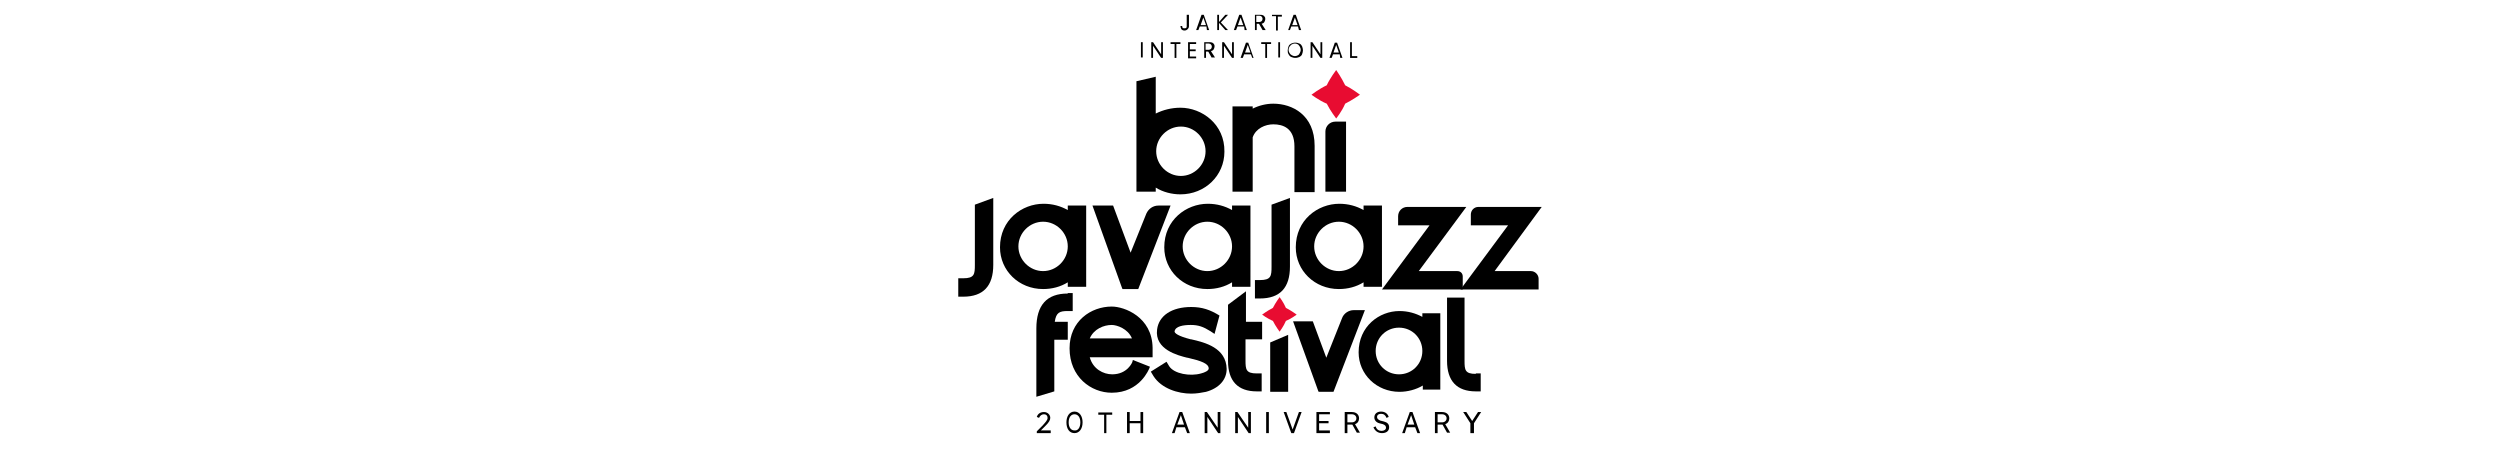 <?xml version="1.0" encoding="utf-8"?>
<!-- Generator: Adobe Illustrator 24.3.0, SVG Export Plug-In . SVG Version: 6.00 Build 0)  -->
<svg version="1.1" id="Layer_1" xmlns="http://www.w3.org/2000/svg" xmlns:xlink="http://www.w3.org/1999/xlink" x="0px" y="0px"
	 viewBox="0 0 557 100" style="enable-background:new 0 0 557 100;" xml:space="preserve">
<style type="text/css">
	.st0{fill:#E80C31;}
</style>
<g>
	<g>
		<g>
			<path d="M274.5,45.8v1c-1.6-0.9-3.4-1.4-5.4-1.4c-4.8,0-9.7,3.6-9.7,9.7c0,5.2,4.2,9.3,9.6,9.3c2,0,3.9-0.5,5.5-1.5v1h4.1V45.8
				H274.5z M269,60.4c-3,0-5.5-2.5-5.5-5.5s2.5-5.5,5.5-5.5c3,0,5.5,2.5,5.5,5.5S272,60.4,269,60.4z"/>
		</g>
		<g>
			<path d="M303.8,45.8v1c-1.6-0.9-3.4-1.4-5.4-1.4c-4.8,0-9.7,3.6-9.7,9.7c0,5.2,4.2,9.3,9.6,9.3c2,0,3.9-0.5,5.5-1.5v1h4.1V45.8
				H303.8z M298.3,60.4c-3,0-5.5-2.5-5.5-5.5s2.5-5.5,5.5-5.5c3,0,5.5,2.5,5.5,5.5S301.3,60.4,298.3,60.4z"/>
		</g>
		<g>
			<path d="M217.2,45.6V59c0,2.1-0.1,3-2.6,3h-1.1v4.1h1.1c4.5,0,6.7-2.4,6.7-7.1V44.1L217.2,45.6z"/>
		</g>
		<g>
			<path d="M283.3,45.6v13.8c0,2.1-0.1,3-2.6,3h-1.1v4.1h1.1c4.5,0,6.7-2.4,6.7-7.1V44.1L283.3,45.6z"/>
		</g>
		<g>
			<path d="M343.5,46.1h-14.1c-1,0-1.7,0.8-1.7,1.7v2.4h8.3l-10.6,14.3h17.4v-2.4c0-0.9-0.8-1.7-1.7-1.7h-8.1L343.5,46.1z"/>
		</g>
		<g>
			<path d="M326.7,46.1h-13.1c-1.2,0-2.1,0.9-2.1,2.1v2h7l-10.6,14.3h18v-2.9c0-0.7-0.5-1.2-1.2-1.2h-8.6L326.7,46.1z"/>
		</g>
		<g>
			<path d="M255.4,47.6l-3.5,8.7L248,45.8h-4.6l6.6,18.4l0.1,0.2h3.5l7.2-18.6h-2.7C256.9,45.8,255.9,46.5,255.4,47.6z"/>
		</g>
		<g>
			<path d="M237.9,45.8v1c-1.6-0.9-3.4-1.4-5.4-1.4c-4.8,0-9.7,3.6-9.7,9.7c0,5.2,4.2,9.3,9.6,9.3c2,0,3.9-0.5,5.5-1.5v1h4.1V45.8
				H237.9z M232.4,60.4c-3,0-5.5-2.5-5.5-5.5s2.5-5.5,5.5-5.5c3,0,5.5,2.5,5.5,5.5S235.4,60.4,232.4,60.4z"/>
		</g>
	</g>
	<g>
		<g>
			<path d="M264.9,3.3v2.5c0,0.3-0.1,0.5-0.3,0.7c-0.2,0.2-0.4,0.3-0.7,0.3c-0.3,0-0.5-0.1-0.7-0.3C263.1,6.3,263,6,263,5.8h0.4
				c0,0.2,0,0.3,0.1,0.4c0.1,0.1,0.2,0.1,0.4,0.1c0.2,0,0.3,0,0.4-0.1c0.1-0.1,0.1-0.2,0.1-0.4V3.3H264.9z"/>
			<path d="M268.8,5.9h-1.5L267,6.7h-0.5l1.2-3.4h0.5l1.2,3.4h-0.5L268.8,5.9z M268.7,5.6l-0.6-1.7l-0.6,1.7H268.7z"/>
			<path d="M273,6.7l-1.4-1.6v1.6h-0.4V3.3h0.4v1.6l1.4-1.6h0.6L272,5l1.6,1.7H273z"/>
			<path d="M277.2,5.9h-1.5l-0.3,0.8h-0.5l1.2-3.4h0.5l1.2,3.4h-0.5L277.2,5.9z M277,5.6l-0.6-1.7l-0.6,1.7H277z"/>
			<path d="M281.3,6.7l-0.8-1.4h-0.5v1.4h-0.4V3.3h1.1c0.3,0,0.5,0,0.7,0.1c0.2,0.1,0.3,0.2,0.4,0.4c0.1,0.1,0.1,0.3,0.1,0.5
				c0,0.2-0.1,0.4-0.2,0.6c-0.1,0.2-0.3,0.3-0.6,0.4l0.9,1.4H281.3z M279.9,4.9h0.7c0.2,0,0.4-0.1,0.5-0.2c0.1-0.1,0.2-0.3,0.2-0.5
				s-0.1-0.4-0.2-0.5c-0.1-0.1-0.3-0.2-0.5-0.2h-0.7V4.9z"/>
			<path d="M285.6,3.3v0.4h-0.9v3.1h-0.4V3.6h-0.9V3.3H285.6z"/>
			<path d="M289.2,5.9h-1.5l-0.3,0.8H287l1.2-3.4h0.5l1.2,3.4h-0.5L289.2,5.9z M289.1,5.6l-0.6-1.7l-0.6,1.7H289.1z"/>
		</g>
		<g>
			<path d="M254.6,9.4v3.4h-0.4V9.4H254.6z"/>
			<path d="M259.1,12.9h-0.4l-1.8-2.7v2.7h-0.4V9.4h0.4l1.8,2.7V9.4h0.4V12.9z"/>
			<path d="M263,9.4v0.4h-0.9v3.1h-0.4V9.8h-0.9V9.4H263z"/>
			<path d="M265.1,9.8v1.2h1.3v0.4h-1.3v1.2h1.4v0.4h-1.8V9.4h1.8v0.4H265.1z"/>
			<path d="M270,12.9l-0.8-1.4h-0.5v1.4h-0.4V9.4h1.1c0.3,0,0.5,0,0.7,0.1c0.2,0.1,0.3,0.2,0.4,0.4c0.1,0.1,0.1,0.3,0.1,0.5
				c0,0.2-0.1,0.4-0.2,0.6c-0.1,0.2-0.3,0.3-0.6,0.4l0.9,1.4H270z M268.6,11.1h0.7c0.2,0,0.4-0.1,0.5-0.2c0.1-0.1,0.2-0.3,0.2-0.5
				s-0.1-0.4-0.2-0.5c-0.1-0.1-0.3-0.2-0.5-0.2h-0.7V11.1z"/>
			<path d="M274.9,12.9h-0.4l-1.8-2.7v2.7h-0.4V9.4h0.4l1.8,2.7V9.4h0.4V12.9z"/>
			<path d="M278.7,12.1h-1.5l-0.3,0.8h-0.5l1.2-3.4h0.5l1.2,3.4H279L278.7,12.1z M278.6,11.7L278,10l-0.6,1.7H278.6z"/>
			<path d="M283.2,9.4v0.4h-0.9v3.1h-0.4V9.8h-0.9V9.4H283.2z"/>
			<path d="M285.2,9.4v3.4h-0.4V9.4H285.2z"/>
			<path d="M287.7,12.7c-0.3-0.1-0.5-0.4-0.6-0.6c-0.2-0.3-0.2-0.6-0.2-0.9c0-0.3,0.1-0.6,0.2-0.9c0.1-0.3,0.4-0.5,0.6-0.6
				c0.3-0.1,0.5-0.2,0.9-0.2s0.6,0.1,0.9,0.2c0.3,0.1,0.5,0.4,0.6,0.6c0.1,0.3,0.2,0.6,0.2,0.9s-0.1,0.6-0.2,0.9
				c-0.1,0.3-0.4,0.5-0.6,0.6c-0.3,0.1-0.5,0.2-0.9,0.2S288,12.8,287.7,12.7z M289.2,12.3c0.2-0.1,0.3-0.3,0.4-0.5
				c0.1-0.2,0.2-0.4,0.2-0.7c0-0.3-0.1-0.5-0.2-0.7c-0.1-0.2-0.3-0.4-0.4-0.5c-0.2-0.1-0.4-0.2-0.7-0.2c-0.3,0-0.5,0.1-0.7,0.2
				c-0.2,0.1-0.3,0.3-0.5,0.5c-0.1,0.2-0.2,0.4-0.2,0.7c0,0.3,0.1,0.5,0.2,0.7c0.1,0.2,0.3,0.4,0.5,0.5c0.2,0.1,0.4,0.2,0.7,0.2
				S289,12.4,289.2,12.3z"/>
			<path d="M294.6,12.9h-0.4l-1.8-2.7v2.7h-0.4V9.4h0.4l1.8,2.7V9.4h0.4V12.9z"/>
			<path d="M298.5,12.1H297l-0.3,0.8h-0.5l1.2-3.4h0.5l1.2,3.4h-0.5L298.5,12.1z M298.3,11.7l-0.6-1.7l-0.6,1.7H298.3z"/>
			<path d="M301.2,12.5h1.2v0.4h-1.6V9.4h0.4V12.5z"/>
		</g>
	</g>
	<g>
		<g>
			<path d="M283.7,23.1c-1.6,0-3.2,0.4-4.6,1.1v-0.5h-4.5v19h4.5V30.6c0.7-2,2.8-2.9,4.6-2.9c2.1,0,4.7,0.8,4.7,4.9v10.2h4.5V32.5
				C292.9,25.6,287.9,23.1,283.7,23.1z"/>
		</g>
		<g>
			<path d="M263,24c-2,0-3.9,0.5-5.5,1.3v-8.2l-4.3,1v24.6h4.3v-0.9c1.6,1,3.6,1.5,5.5,1.5c5.5,0,9.8-4.2,9.8-9.5
				C272.9,27.7,267.8,24,263,24z M263.1,39.2c-3,0-5.5-2.5-5.5-5.5s2.5-5.5,5.5-5.5c3,0,5.5,2.5,5.5,5.5S266.1,39.2,263.1,39.2z"/>
		</g>
		<g>
			<g>
				<path d="M295.3,42.7h4.6V27.1h-2.4c-1.2,0-2.2,1-2.2,2.2V42.7z"/>
			</g>
		</g>
		<g>
			<path class="st0" d="M303,21.1c0,0-1.7,1.2-3.3,2c-0.7,1.7-2,3.3-2,3.3s-1.3-1.7-2.1-3.3c-1.7-0.7-3.4-2-3.4-2s1.7-1.3,3.4-2.1
				c0.8-1.7,2.1-3.4,2.1-3.4s1.2,1.7,2,3.4C301.3,19.8,303,21.1,303,21.1z"/>
		</g>
	</g>
	<g>
		<g>
			<g>
				<path d="M328.8,83.3c-2.4,0-2.5-0.9-2.5-2.9V66.3h-3.9v14.1c0,4.5,2.2,6.8,6.4,6.8h1.1v-4H328.8z"/>
			</g>
			<g>
				<path d="M281.2,75.7v-4h-3.6v-6.8l-4,3v12.5c0,4.5,2.2,6.8,6.4,6.8h1.1v-4h-1.1c-2.4,0-2.5-0.9-2.5-2.9v-4.7H281.2z"/>
			</g>
			<g>
				<path d="M237.9,65.4c-4.7,0-7,2.6-7,7.8v15.2l4-1.2V75.7h3v-4h-2.9c0.3-2.1,1.1-2.4,2.9-2.4h1.1v-4H237.9z"/>
			</g>
			<g>
				<polygon points="283,76.3 283,87.3 287,87.3 287,74.6 				"/>
			</g>
			<g>
				<path d="M316.9,69.7v0.9c-1.5-0.8-3.2-1.3-5.1-1.3c-4.5,0-9.1,3.4-9.1,9.2c0,4.9,4,8.8,9.1,8.8c1.8,0,3.7-0.5,5.2-1.4v0.9h3.9
					v-17H316.9z M311.7,83.4c-2.9,0-5.2-2.3-5.2-5.2s2.3-5.2,5.2-5.2s5.2,2.3,5.2,5.2S314.6,83.4,311.7,83.4z"/>
			</g>
			<g>
				<path d="M265.4,75.6l-0.1,0c-2.8-0.7-3.7-1.4-3.6-1.8c0.2-1.1,1.9-1.4,3.6-1.4c1.7,0,2.8,0.4,4.4,1.4l0.9,0.6l1.1-4.1
					c-2.1-1.3-3.9-1.9-6.3-1.9c-4.3,0-7.2,1.9-7.6,5c-0.6,4.5,4.7,5.8,6.7,6.3l0.1,0c3,0.7,4.7,1.3,4.7,2.4c0,0.5-0.9,0.9-1.7,1.1
					c-2.4,0.7-6,0.1-7.1-1.6l-0.6-1l-3.5,2.2l0.6,1c1.8,2.8,5.5,3.9,8.4,3.9c1.2,0,2.3-0.2,3.3-0.4c2.9-0.8,4.6-2.7,4.6-5.1
					C273.2,77.5,268.5,76.3,265.4,75.6z"/>
			</g>
			<g>
				<path d="M247.7,68.3c-4.6,0-9.4,3.2-9.4,9.3c0,6.4,4.8,9.9,9.4,9.9c6.3,0,8.3-5.3,8.4-5.5l0.1-0.3l-3.8-1.5l-0.1,0.4
					c0,0.1-1.1,2.8-4.5,2.8c-2,0-4.3-1.2-5-3.8h9h0.8h0.3h1.8h2.1v-2.1C256.7,70.6,250.5,68.3,247.7,68.3z M242.8,75.4
					c0.9-2.1,3.1-3,4.9-3c1.1,0,3.6,0.8,4.5,3H242.8z"/>
			</g>
			<g>
				<path d="M301.6,69.1c-1.1,0-2.2,0.7-2.6,1.8l-3.5,8.8l-3-8.1h-4.4l5.6,15.5l0.1,0.2h3.3l7-18.2H301.6z"/>
			</g>
			<g>
				<path class="st0" d="M288.9,70.1c0,0-1.2,0.9-2.4,1.4c-0.5,1.2-1.4,2.4-1.4,2.4s-0.9-1.2-1.5-2.4c-1.2-0.5-2.4-1.4-2.4-1.4
					s1.2-0.9,2.4-1.5c0.6-1.2,1.5-2.4,1.5-2.4s0.9,1.2,1.4,2.4C287.7,69.2,288.9,70.1,288.9,70.1z"/>
			</g>
		</g>
		<g>
			<path d="M234,96.5h-3v-0.4l1.3-1.3c0.7-0.8,1.1-1.2,1.1-1.7c0-0.5-0.3-0.8-0.8-0.8c-0.5,0-0.9,0.3-1.1,0.8l-0.5-0.2
				c0.2-0.7,0.8-1.1,1.6-1.1c0.8,0,1.4,0.6,1.4,1.3c0,0.5-0.3,1-1,1.7l-1.1,1.1h2.2V96.5z"/>
			<path d="M237.6,94.1c0-1.4,0.7-2.4,1.8-2.4c1.1,0,1.8,1,1.8,2.4c0,1.4-0.7,2.4-1.8,2.4C238.3,96.5,237.6,95.6,237.6,94.1z
				 M240.7,94.1c0-1.1-0.5-1.8-1.3-1.8c-0.8,0-1.3,0.7-1.3,1.8s0.5,1.8,1.3,1.8C240.2,96,240.7,95.2,240.7,94.1z"/>
			<path d="M246.5,96.5H246v-4.1h-1.3v-0.5h3.1v0.5h-1.3V96.5z"/>
			<path d="M251.7,96.5h-0.6v-4.7h0.6v2h2.4v-2h0.6v4.7h-0.6v-2.2h-2.4V96.5z"/>
			<path d="M261.7,96.5h-0.6l1.7-4.7h0.6l1.7,4.7h-0.6l-0.5-1.3h-1.9L261.7,96.5z M263.1,92.5l-0.8,2.1h1.5L263.1,92.5z"/>
			<path d="M269,96.5h-0.6v-4.7h0.5l2.4,3.5v-3.5h0.6v4.7h-0.5l-2.4-3.6V96.5z"/>
			<path d="M275.8,96.5h-0.6v-4.7h0.5l2.4,3.5v-3.5h0.6v4.7h-0.5l-2.4-3.6V96.5z"/>
			<path d="M282.7,96.5h-0.6v-4.7h0.6V96.5z"/>
			<path d="M288.3,96.5h-0.6l-1.7-4.7h0.6l1.4,3.9l1.4-3.9h0.6L288.3,96.5z"/>
			<path d="M296.3,96.5h-3v-4.7h3v0.5h-2.4v1.5h2.1v0.5h-2.1v1.6h2.4V96.5z"/>
			<path d="M300.2,96.5h-0.6v-4.7h1.6c1,0,1.6,0.6,1.6,1.4c0,0.6-0.3,1.1-0.9,1.3l1.1,1.9h-0.7l-1-1.8h-1.1V96.5z M300.2,92.3v1.8h1
				c0.6,0,1-0.4,1-0.9c0-0.5-0.4-0.9-1-0.9H300.2z"/>
			<path d="M306,95.2l0.5-0.2c0.2,0.7,0.7,1,1.3,1c0.6,0,1-0.3,1-0.7c0-0.4-0.2-0.6-0.7-0.8l-0.8-0.2c-0.7-0.2-1.1-0.7-1.1-1.3
				c0-0.8,0.6-1.3,1.5-1.3c0.9,0,1.5,0.5,1.7,1.2l-0.5,0.2c-0.2-0.6-0.6-0.9-1.2-0.9s-0.9,0.3-0.9,0.7c0,0.4,0.3,0.6,0.7,0.8
				l0.8,0.2c0.8,0.2,1.2,0.6,1.2,1.3c0,0.8-0.6,1.3-1.6,1.3C306.9,96.5,306.3,95.9,306,95.2z"/>
			<path d="M313,96.5h-0.6l1.7-4.7h0.6l1.7,4.7h-0.6l-0.5-1.3h-1.9L313,96.5z M314.4,92.5l-0.8,2.1h1.5L314.4,92.5z"/>
			<path d="M320.3,96.5h-0.6v-4.7h1.6c1,0,1.6,0.6,1.6,1.4c0,0.6-0.3,1.1-0.9,1.3l1.1,1.9h-0.7l-1-1.8h-1.1V96.5z M320.3,92.3v1.8h1
				c0.6,0,1-0.4,1-0.9c0-0.5-0.4-0.9-1-0.9H320.3z"/>
			<path d="M328.2,96.5h-0.6v-2.2l-1.6-2.5h0.7l1.3,2l1.3-2h0.7l-1.6,2.5V96.5z"/>
		</g>
	</g>
</g>
</svg>